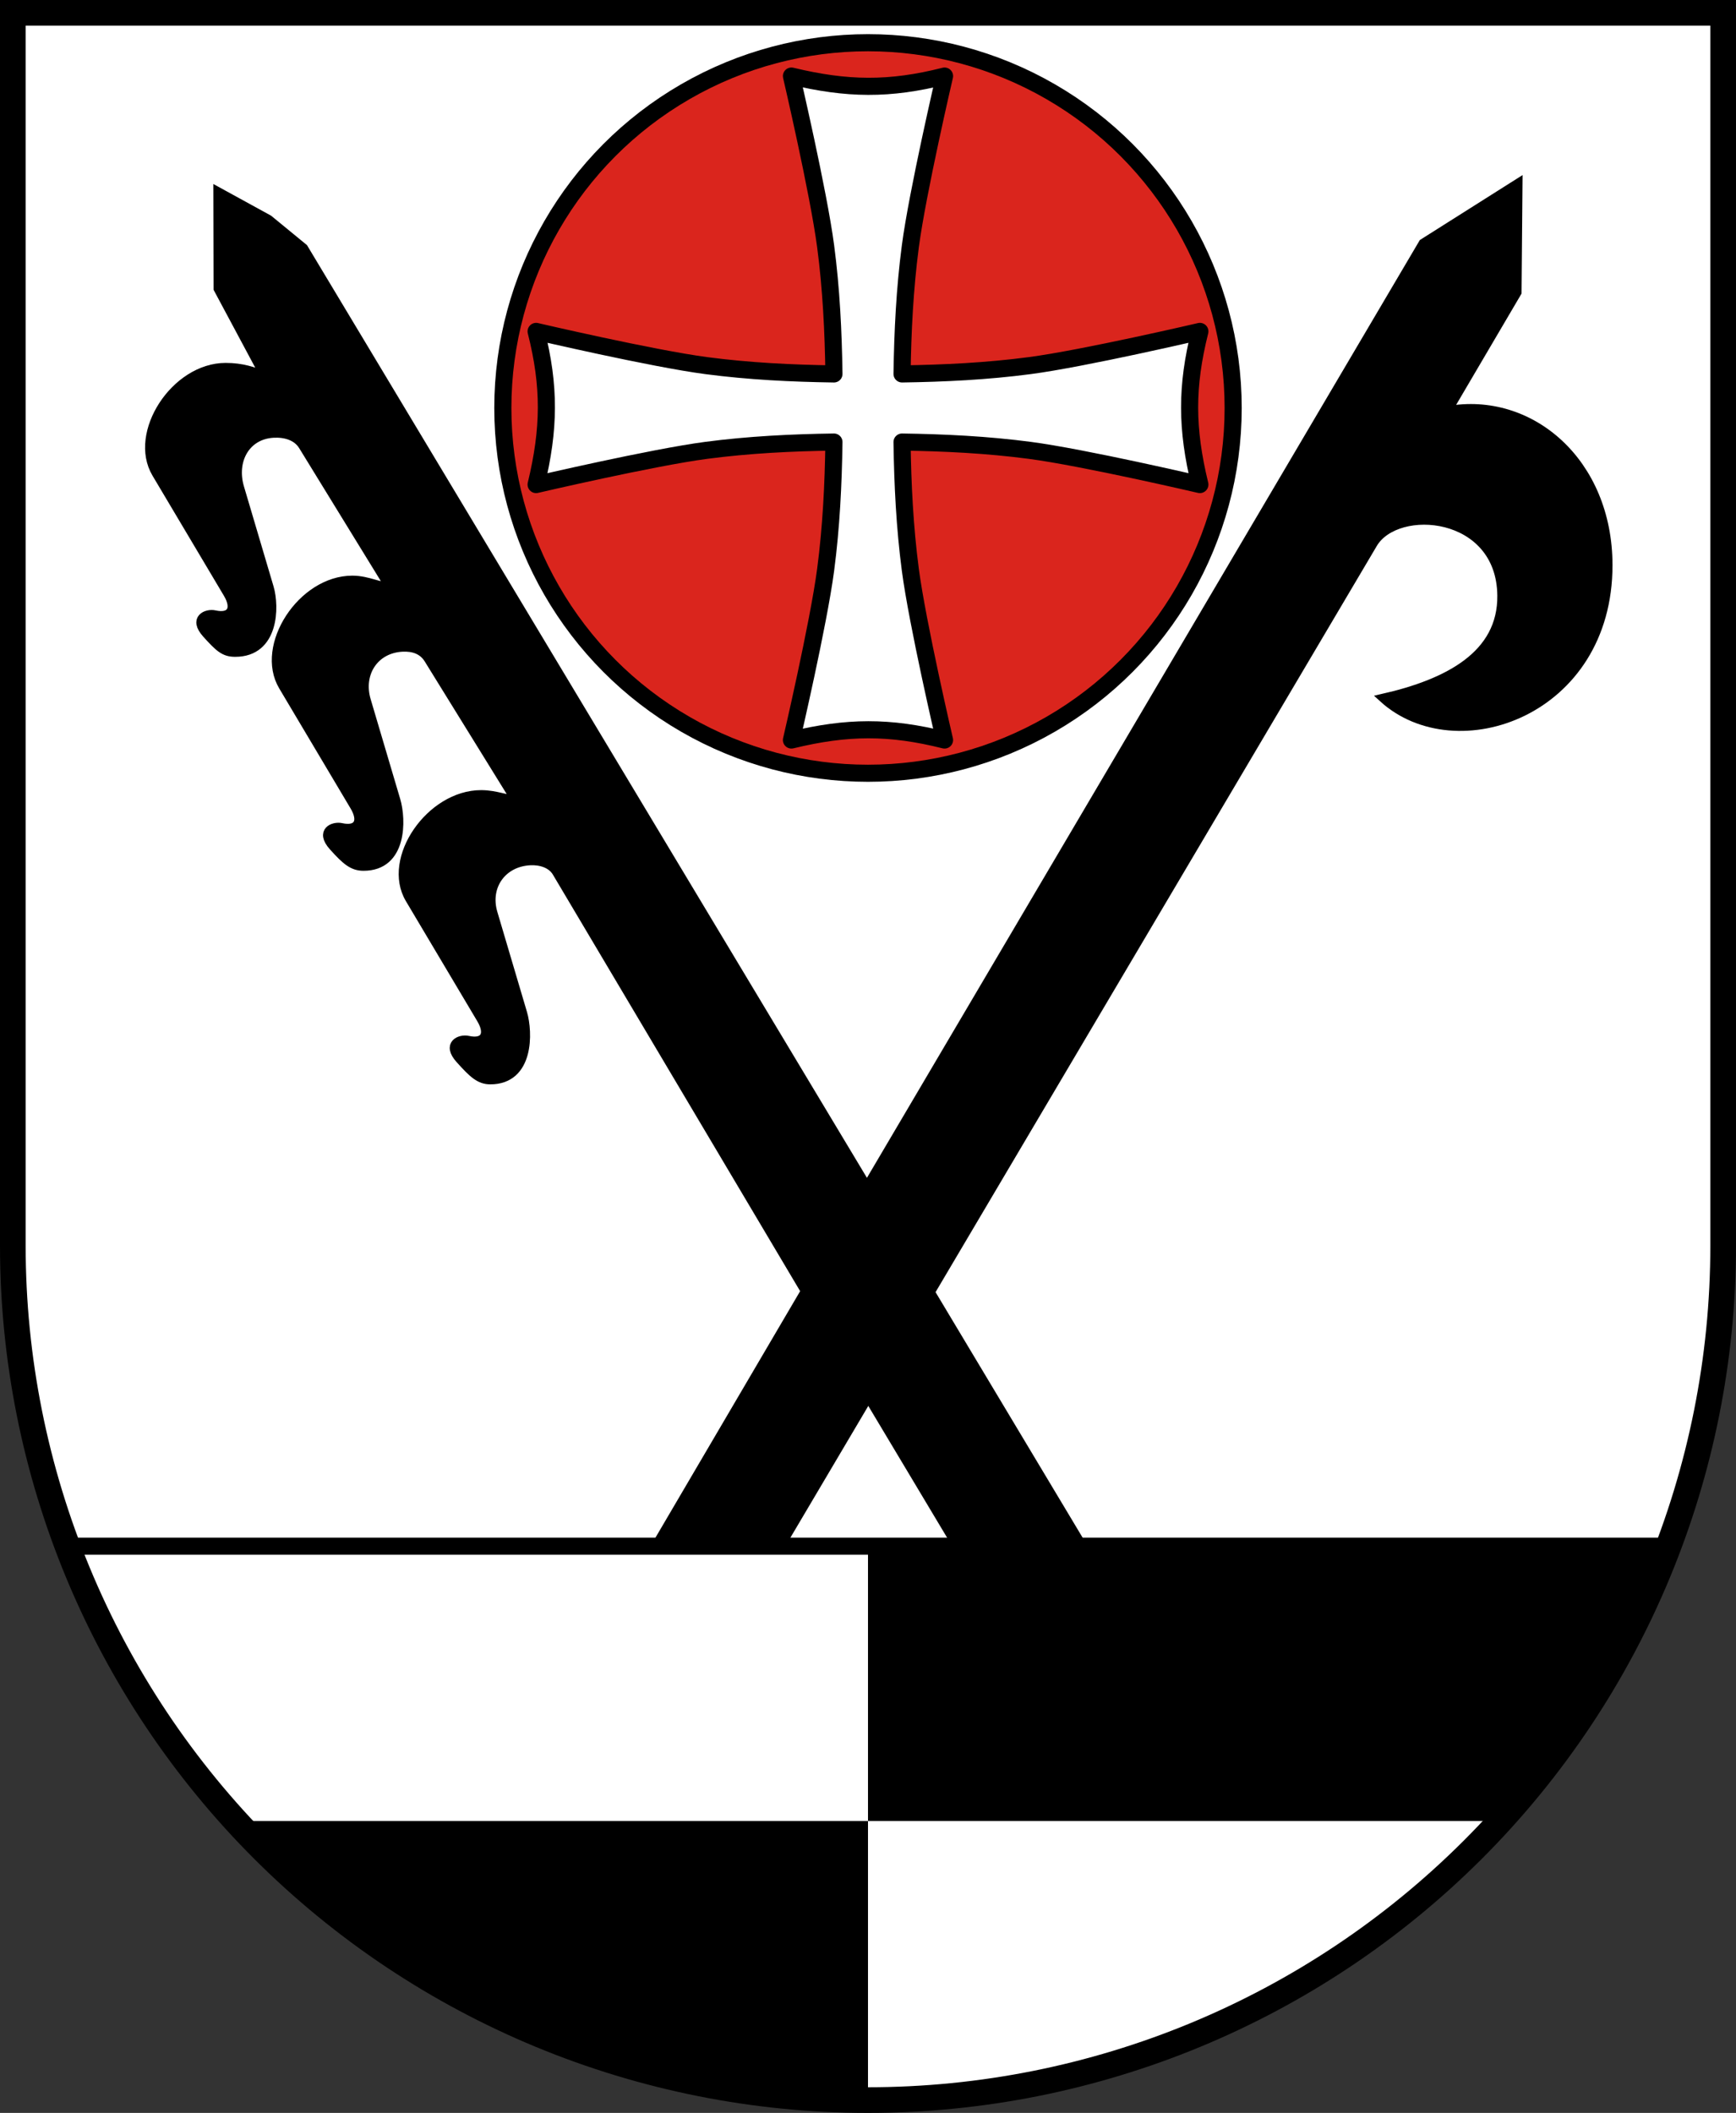 <?xml version="1.0" encoding="UTF-8"?>
<svg width="203mm" height="247mm" version="1.1" viewBox="0 0 203 247" xmlns="http://www.w3.org/2000/svg">
 <rect x="0" y="0" width="203" height="247" fill="#333333" stroke="none"/>
 <title>Wappen des Landkreises Schwäbisch hall</title>
 <g transform="translate(-34.852 -46.224)">
  <path d="m36.352 47.724 0 144.118c7.11346e-5 26.49 10.536 51.896 29.289 70.627 18.753 18.732 44.189 29.255 70.71 29.255 26.522 8e-5 51.957-10.523 70.711-29.255 18.754-18.732 29.289-44.137 29.289-70.628l-6e-5-144.118z" fill="#fff"/>
  <g>
   <path d="m161.409 226.882-17.739-29.604 51.748-87.486c2.771-4.684 14.921-3.757 15.024 6.05.073 6.967-6.276 10.256-13.879 11.989 8.553 7.797 26.347 1.656 26.347-15.526 0-12.071-9.126-19.838-18.743-18.107l8.109-13.792.11-12.803-11.136 7.04-65.018 110.247-65.868-109.68-4.089-3.355-5.97-3.274.024 11.399 5.424 10.133c-1.255-.481-2.568-.966-4.511-.966-5.923 0-10.922 7.725-8.128 12.423l8.352 14.045c1.034 1.739.444 2.888-1.516 2.453-.921-.205-2.576.451-.962 2.243 1.527 1.695 2.104 2.196 3.37 2.196 4.619 0 4.664-5.359 4.001-7.597l-3.463-11.693c-.928-3.134.692-6.159 3.955-6.321 1.372-.068 2.718.325 3.414 1.457l10.061 16.378c-.892.216-2.398-.713-4.267-.713-5.923 0-10.922 7.725-8.128 12.423l8.352 14.045c1.034 1.739.444 2.888-1.516 2.453-.921-.205-2.576.451-.962 2.243 1.527 1.695 2.293 2.337 3.559 2.337 4.619 0 4.475-5.5 3.812-7.739l-3.463-11.693c-.928-3.134.929-6.017 4.191-6.179 1.292-.064 2.382.312 3.037 1.371l10.105 16.342c-.902.133-2.133-.531-3.936-.531-5.923 0-11.156 7.525-8.362 12.223l8.352 14.045c1.034 1.739.444 2.888-1.516 2.453-.921-.205-2.576.451-.962 2.243 1.527 1.695 2.304 2.43 3.57 2.43 4.619 0 4.464-5.593 3.801-7.832l-3.463-11.693c-.928-3.134 1.06-5.925 4.322-6.086 1.218-.06 2.486.331 3.082 1.335l29.065 48.95-17.453 29.726h14.615l10.225-17.286 10.343 17.286" color="#000000" stroke="#000" style="-inkscape-stroke:none"/>
   <path d="m136.351 227.074v32.025h73.522c8.553-9.139 15.207-20.612 19.703-32.025z"/>
   <path d="m62.83 259.099c19.249 20.598 50.25 33.291 73.521 31.561v-31.561z"/>
  </g>
  <g stroke="#000">
   <circle cx="136.352" cy="93.918" r="42.7" fill="#da251d" stroke-miterlimit="8" stroke-width="2"/>
   <g>
    <path d="m127.4 55.117s3.17 13.583 4 19.904c.656 4.988.896 9.946.969 14.916-4.972-.074-9.932-.315-14.922-.971-6.321-.831-19.904-4-19.904-4 1.632 6.435 1.568 11.408 0 17.903 0 1e-13 13.583-3.169 19.904-4 4.99-.656 9.95-.897 14.922-.97-.073 4.975-.314 9.937-.97 14.93-.831 6.321-4 19.904-4 19.904 6.535-1.589 11.476-1.611 17.903 0 0 0-3.169-13.583-4-19.904-.656-4.993-.897-9.955-.97-14.93 4.972.073 9.933.314 14.924.97 6.321.831 19.904 4 19.904 4-1.589-6.535-1.611-11.475 0-17.903 0 0-13.583 3.169-19.904 4-4.99.656-9.951.897-14.923.97.074-4.97.315-9.928.97-14.916.831-6.321 4-19.904 4-19.904-6.435 1.632-11.409 1.568-17.903 3e-14z" fill="#fff" stroke-linejoin="round" stroke-width="2"/>
    <path d="m36.352 47.724 0 144.118c7.11346e-5 26.49 10.536 51.896 29.289 70.627 18.753 18.732 44.189 29.255 70.71 29.255 26.522 8e-5 51.957-10.523 70.711-29.255 18.754-18.732 29.289-44.137 29.289-70.628l-6e-5-144.118z" fill="none" stroke-linecap="square" stroke-miterlimit="8" stroke-width="3"/>
    <path d="m42.519 226.974 187.665-3.3e-12" fill="none" stroke-width="2"/>
   </g>
  </g>
 </g>
</svg>
